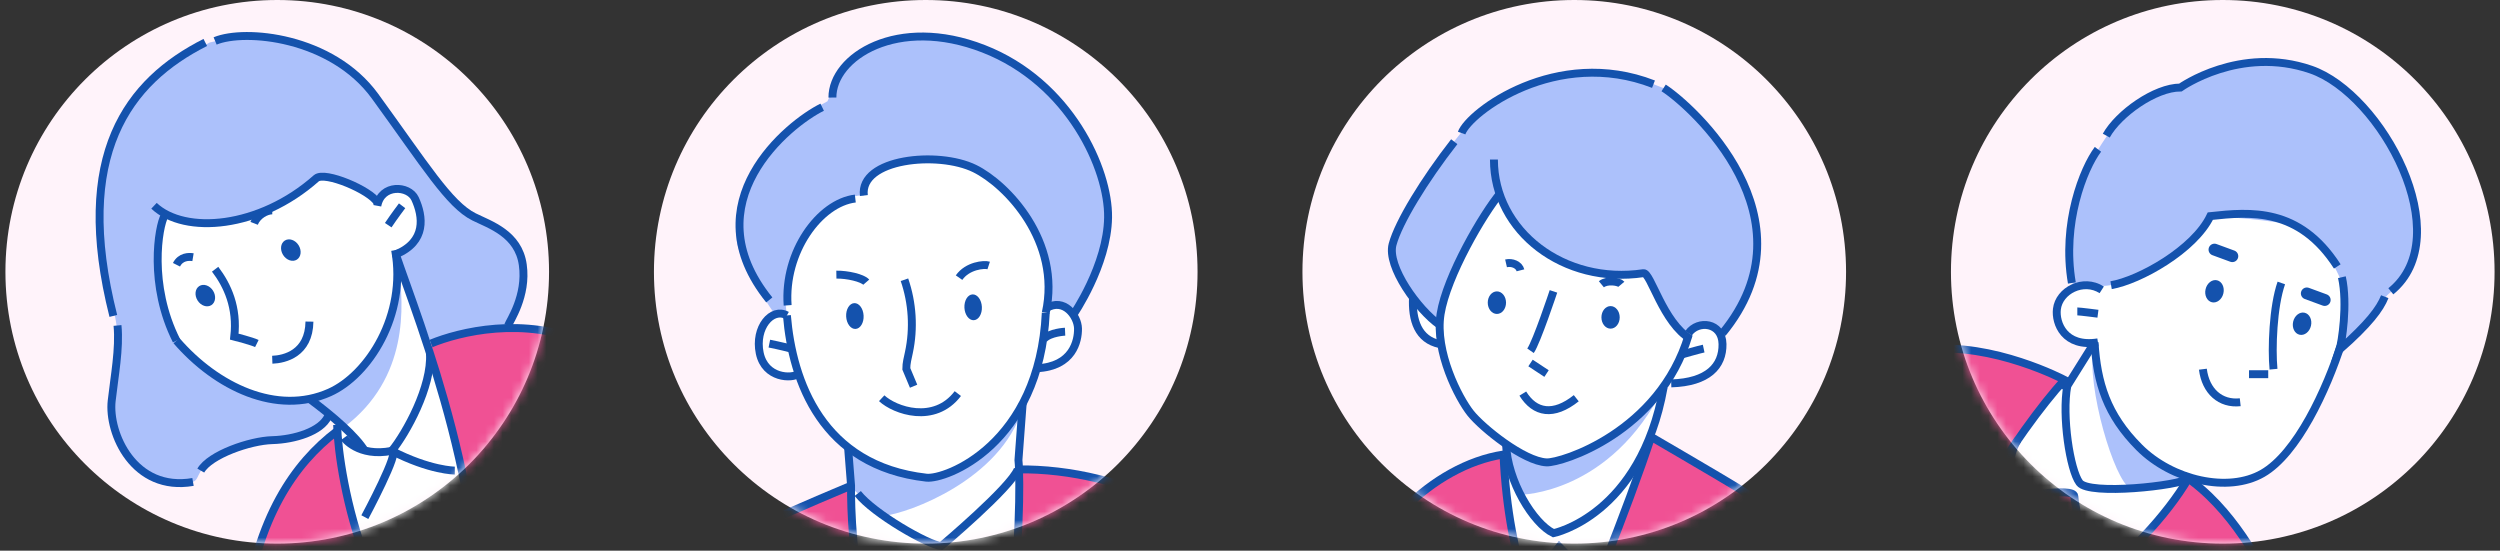 <svg width="286" height="63" viewBox="0 0 286 63" fill="none" xmlns="http://www.w3.org/2000/svg">
<rect x="0" y="0" width="286" height="63" fill="#333333" stroke="none"/>
<path d="M31.716 62.19C48.889 62.19 62.811 48.268 62.811 31.095C62.811 13.922 48.889 0 31.716 0C14.543 0 0.621 13.922 0.621 31.095C0.621 48.268 14.543 62.19 31.716 62.19Z" fill="#FFF3FA"/>
<mask id="mask0_275_4600" style="mask-type:luminance" maskUnits="userSpaceOnUse" x="0" y="0" width="63" height="63">
<path d="M31.716 62.19C48.889 62.19 62.811 48.268 62.811 31.095C62.811 13.922 48.889 0 31.716 0C14.543 0 0.621 13.922 0.621 31.095C0.621 48.268 14.543 62.19 31.716 62.19Z" fill="white"/>
</mask>
<g mask="url(#mask0_275_4600)">
<path d="M49.312 39.299C46.912 41.33 40.477 47.686 38.567 49.305C36.656 50.924 31.216 56.828 29.868 61.856C28.514 66.885 26.953 75.329 27.234 78.567C27.234 78.567 25.963 78.562 25.11 78.026C24.256 77.49 6.827 68.135 6.827 68.135L0.173 80.353C0.173 80.353 9.825 87.162 12.741 88.74C15.656 90.317 29.155 96.715 32.819 97.355C36.484 97.99 38.791 95.559 39.598 94.336C40.404 93.112 43.398 87.959 43.158 84.601C43.158 84.601 50.181 92.233 56.642 94.336L86.227 62.393C86.227 62.393 75.248 46.192 72.088 43.079C70.349 41.361 65.528 37.269 60.156 37.581C54.783 37.894 49.307 39.299 49.307 39.299H49.312Z" fill="#F05194"/>
<path d="M38.567 49.305C38.567 49.305 38.567 71.04 54.44 78.443C54.44 78.443 55.408 65.714 53.513 57.224C51.618 48.733 49.306 39.3 49.306 39.3L45.277 29.096C46.636 28.237 47.703 27.368 47.974 26.498C48.245 25.629 48.062 23.625 47.25 22.386C46.438 21.147 44.496 21.61 43.825 22.386L43.153 23.161C43.153 23.161 41.347 21.501 39.811 20.949C38.275 20.397 36.766 19.996 35.849 20.673C34.933 21.35 32.367 23.547 29.368 24.453C26.375 25.358 23.418 25.895 21.122 25.27L18.826 24.645C18.826 24.645 17.681 27.472 18.056 30.793C18.43 34.115 18.946 37.79 21.658 40.533C24.37 43.277 29.389 45.536 32.387 45.583L35.391 45.63L38.228 47.874L38.562 49.305H38.567Z" fill="white"/>
<path d="M45.642 30.798C46.167 34.895 46.813 43.266 39.353 48.873C39.353 48.873 34.975 45.895 36.339 45.395C37.703 44.896 41.633 43.063 43.158 39.638C44.689 36.212 45.642 30.793 45.642 30.793V30.798Z" fill="#ACC1FB"/>
<path d="M24.001 4.858C26.406 4.238 29.987 3.983 32.044 4.504C34.1 5.024 39.514 6.3 44.413 13.094C49.312 19.887 51.925 23.323 53.075 24.062C54.226 24.807 57.714 26.093 58.594 27.545C59.474 28.997 60.176 32.09 59.567 33.818C58.958 35.546 58.125 37.228 58.125 37.228C58.125 37.228 52.805 38.05 51.056 38.67L49.306 39.295L45.199 28.607C45.199 28.607 47.297 28.097 47.656 27.175C48.015 26.254 47.786 22.823 47.25 22.376C46.714 21.928 45.329 21.001 44.408 21.824C43.486 22.646 43.158 23.146 43.158 23.146C43.158 23.146 38.879 20.127 37.526 20.257C36.172 20.387 34.683 21.74 33.272 22.553C31.861 23.365 27.4 25.556 25.547 25.535C23.694 25.515 20.06 25.744 18.836 24.635C18.836 24.635 17.441 26.618 18.066 30.783C18.696 34.948 17.613 40.388 29.378 45.245C29.378 45.245 34.319 45.896 35.396 45.62L37.526 47.624C37.526 47.624 36.568 49.108 33.892 49.951C31.216 50.794 27.103 50.878 24.605 52.346C22.106 53.814 23.116 55.214 21.559 55.204C19.513 55.188 14.797 54.61 13.469 50.076C12.142 45.542 13.141 43.579 13.308 41.627C13.474 39.675 13.74 37.041 12.428 33.818C11.116 30.596 11.173 20.954 12.74 16.337C14.307 11.724 15.848 10.215 18.04 8.497C20.232 6.779 24.001 4.858 24.001 4.858Z" fill="#ACC1FB"/>
<path d="M20.19 30.288C20.664 29.346 21.606 29.346 22.08 29.424" stroke="#1452AD" stroke-width="0.906" stroke-miterlimit="10"/>
<path d="M31.148 41.154C32.564 41.102 35.344 40.446 35.401 36.791" stroke="#1452AD" stroke-width="0.906" stroke-miterlimit="10"/>
<path d="M24.61 30.798C26.026 32.651 27.181 35.186 26.801 38.508C26.801 38.508 28.837 39.028 29.384 39.299" stroke="#1452AD" stroke-width="0.906" stroke-miterlimit="10"/>
<path d="M29.071 25.55C29.43 24.629 30.456 24.066 31.148 24.066" stroke="#1452AD" stroke-width="0.906" stroke-miterlimit="10"/>
<path d="M33.959 29.703C34.449 29.395 34.537 28.656 34.158 28.053C33.778 27.449 33.074 27.209 32.585 27.517C32.095 27.825 32.007 28.564 32.386 29.167C32.766 29.771 33.47 30.011 33.959 29.703Z" fill="#1452AD"/>
<path d="M24.176 34.91C24.665 34.602 24.753 33.863 24.374 33.26C23.994 32.656 23.29 32.416 22.801 32.724C22.312 33.032 22.223 33.77 22.602 34.374C22.982 34.978 23.686 35.218 24.176 34.91Z" fill="#1452AD"/>
<path d="M44.413 25.759C45.121 24.702 46.001 23.541 46.001 23.541" stroke="#1452AD" stroke-width="0.906" stroke-miterlimit="10"/>
<path d="M20.19 38.972C24.745 44.251 31.674 47.587 37.703 44.896C42.154 42.907 46.558 36.041 45.204 28.617" stroke="#1452AD" stroke-width="0.906" stroke-miterlimit="10"/>
<path d="M43.164 23.541C43.632 21.027 46.771 21.199 47.484 22.739C48.406 24.744 48.817 27.628 45.288 29.096" stroke="#1452AD" stroke-width="0.906" stroke-miterlimit="10"/>
<path d="M18.836 24.65C18.118 25.895 16.973 32.61 20.19 38.972" stroke="#1452AD" stroke-width="0.906" stroke-miterlimit="10"/>
<path d="M17.618 23.541C21.137 26.873 29.685 26.155 36.177 20.402C37.145 19.543 42.393 21.776 43.163 23.161" stroke="#1452AD" stroke-width="0.906" stroke-miterlimit="10"/>
<path d="M24.61 4.685C28.009 3.269 37.952 4.191 42.908 11.011C48.651 18.908 51.394 23.401 54.226 24.811C56.027 25.707 59.307 26.727 59.807 30.293C60.312 33.859 58.292 36.743 58.125 37.238" stroke="#1452AD" stroke-width="0.906" stroke-miterlimit="10"/>
<path d="M23.485 4.857C14.661 9.308 8.3 17.69 12.964 36.14" stroke="#1452AD" stroke-width="0.906" stroke-miterlimit="10"/>
<path d="M13.443 37.233C13.693 39.914 13.1 42.986 12.777 45.849C12.36 49.566 15.322 56.303 22.08 55.136" stroke="#1452AD" stroke-width="0.906" stroke-miterlimit="10"/>
<path d="M22.97 53.835C24.027 52.007 28.608 50.42 31.148 50.352C33.689 50.284 36.734 49.358 37.526 47.64" stroke="#1452AD" stroke-width="0.906" stroke-miterlimit="10"/>
<path d="M35.402 45.63C38.124 47.634 40.753 49.946 41.737 51.58" stroke="#1452AD" stroke-width="0.906" stroke-miterlimit="10"/>
<path d="M39.358 50.086C39.358 50.086 40.972 52.33 44.824 51.58C45.917 51.367 41.737 59.16 41.737 59.16" stroke="#1452AD" stroke-width="0.906" stroke-miterlimit="10"/>
<path d="M38.567 48.607C38.718 54.474 42.195 74.855 54.83 78.567C56.553 57.936 47.906 36.837 45.282 29.096" stroke="#1452AD" stroke-width="0.906" stroke-miterlimit="10"/>
<path d="M49.187 40.403C49.431 44.224 46.454 49.571 44.819 51.58C49.202 53.834 52.029 53.834 52.029 53.834" stroke="#1452AD" stroke-width="0.906" stroke-miterlimit="10"/>
<path d="M49.312 39.299C52.472 37.993 59.999 36.082 67.048 39.268C69.438 40.346 71.463 42.095 72.998 44.219C76.497 49.05 84.811 60.513 87.559 64.178" stroke="#1452AD" stroke-width="0.906" stroke-miterlimit="10"/>
<path d="M38.567 49.306C33.637 53.054 29.446 59.202 27.952 70.207C27.587 72.899 27.228 78.563 27.228 78.563" stroke="#1452AD" stroke-width="0.906" stroke-miterlimit="10"/>
</g>
<path d="M105.905 62.19C123.078 62.19 137 48.268 137 31.095C137 13.922 123.078 0 105.905 0C88.732 0 74.811 13.922 74.811 31.095C74.811 48.268 88.732 62.19 105.905 62.19Z" fill="#FFF3FA"/>
<mask id="mask1_275_4600" style="mask-type:luminance" maskUnits="userSpaceOnUse" x="74" y="0" width="63" height="63">
<path d="M105.905 62.19C123.078 62.19 137 48.268 137 31.095C137 13.922 123.078 0 105.905 0C88.732 0 74.811 13.922 74.811 31.095C74.811 48.268 88.732 62.19 105.905 62.19Z" fill="white"/>
</mask>
<g mask="url(#mask1_275_4600)">
<path d="M90.892 42.974C90.892 42.974 86.654 43.157 86.805 39.216C86.956 35.275 90.022 36.077 90.022 36.077C90.022 36.077 89.476 31.74 91.199 28.71C92.917 25.675 95.317 22.937 97.071 22.656C98.825 22.375 98.903 21.349 98.903 21.349C98.903 21.349 99.153 19.574 100.934 19.085C102.714 18.59 109.294 17.564 111.512 19.111C113.73 20.657 118.035 24.577 119.326 28.83C120.622 33.083 119.691 35.259 119.691 35.259C119.691 35.259 122.97 34.213 123.324 37.581C123.678 40.949 118.623 42.126 118.623 42.126L116.947 46.811C116.947 46.811 116.452 56.052 116.364 61.2C116.275 66.349 114.027 82.175 112.788 85.725C111.549 89.276 110.487 92.561 109.477 91.915C108.467 91.269 104.614 86.574 103.167 83.471C101.725 80.368 98.523 71.393 98.024 65.459C97.524 59.524 97.024 51.184 97.024 51.184C97.024 51.184 93.344 47.514 92.459 45.442C91.573 43.375 90.897 42.974 90.897 42.974H90.892Z" fill="white"/>
<path d="M101.017 59.029C104.021 58.717 114.474 54.833 116.947 46.806C116.947 46.806 111.757 54.125 107.16 54.375C102.563 54.63 97.024 51.179 97.024 51.179L97.112 55.536L101.022 59.029H101.017Z" fill="#ACC1FB"/>
<path d="M142.742 88.677C142.742 88.677 144.169 74.944 143.971 72.195C143.778 69.446 142.815 63.376 137.812 60.362C132.809 57.348 126.26 53.365 116.426 53.698C116.426 53.698 116.322 77.656 113.001 84.887L109.752 70.045L111.085 69.743L111.309 66.739L107.582 63.735L105.343 66.864L106.129 70.404L107.082 70.477L104.979 86.641C104.979 86.641 100.616 79.603 99.335 72.684C98.055 65.76 97.102 55.546 97.102 55.546L88.039 59.597C88.039 59.597 87.94 64.053 87.195 64.943C86.451 65.833 83.916 68.108 75.342 68.28L73.608 94.393C73.608 94.393 99.908 95.023 109.242 94.918C118.576 94.814 142.737 88.687 142.737 88.687L142.742 88.677Z" fill="#F05194"/>
<path d="M94.65 11.604C95.925 8.673 97.69 5.799 100.46 5.07C103.229 4.342 108.498 3.045 113.287 5.893C118.071 8.746 125.427 14.535 126.39 21.662C127.348 28.788 123.808 34.676 122.783 36.004C122.783 36.004 122.096 34.484 120.893 34.869L119.69 35.254C119.69 35.254 120.575 31.724 119.326 28.825C118.077 25.92 115.37 19.548 110.549 18.892C105.728 18.236 101.189 18.127 100.028 19.798C98.867 21.469 98.825 22.364 98.825 22.364C98.825 22.364 97.159 22.172 95.395 23.603C93.625 25.035 89.049 30.548 90.022 36.071L88.648 35.967C88.648 35.967 85.17 31.027 84.389 28.096C83.608 25.165 86.232 19.787 88.481 16.664C90.73 13.54 94.65 11.593 94.65 11.593V11.604Z" fill="#ACC1FB"/>
<path d="M103.469 32.001C104.385 34.661 104.567 37.571 103.979 40.32C103.849 40.94 103.677 41.559 103.682 42.194L104.515 44.183" stroke="#1452AD" stroke-width="0.906" stroke-miterlimit="10"/>
<path d="M100.866 45.557C102.35 46.947 106.884 48.566 109.575 45.026" stroke="#1452AD" stroke-width="0.906" stroke-miterlimit="10"/>
<path d="M109.716 31.761C110.674 30.386 112.59 30.204 113.105 30.371" stroke="#1452AD" stroke-width="0.906" stroke-miterlimit="10"/>
<path d="M95.681 31.418C96.93 31.397 98.674 31.793 99.096 32.282" stroke="#1452AD" stroke-width="0.906" stroke-miterlimit="10"/>
<path d="M97.873 37.631C98.424 37.603 98.838 36.92 98.796 36.104C98.755 35.289 98.275 34.65 97.724 34.678C97.172 34.706 96.759 35.39 96.8 36.205C96.841 37.021 97.322 37.659 97.873 37.631Z" fill="#1452AD"/>
<path d="M111.403 36.632C111.954 36.604 112.368 35.921 112.327 35.105C112.286 34.29 111.805 33.651 111.254 33.679C110.703 33.707 110.289 34.391 110.33 35.206C110.371 36.022 110.852 36.66 111.403 36.632Z" fill="#1452AD"/>
<path d="M119.415 38.783C120.097 38.023 121.846 37.945 121.846 37.945" stroke="#1452AD" stroke-width="0.906" stroke-miterlimit="10"/>
<path d="M90.402 39.861C89.486 39.606 88.013 39.31 88.013 39.31" stroke="#1452AD" stroke-width="0.906" stroke-miterlimit="10"/>
<path d="M90.022 36.082C90.647 43.61 94.036 53.288 105.978 54.646C108.16 54.896 118.925 50.862 119.638 35.78" stroke="#1452AD" stroke-width="0.906" stroke-miterlimit="10"/>
<path d="M90.022 36.082C88.32 35.14 86.305 37.477 86.914 40.398C87.528 43.318 90.621 43.344 91.35 42.766" stroke="#1452AD" stroke-width="0.906" stroke-miterlimit="10"/>
<path d="M119.69 35.26C121.731 34 123.298 36.17 123.324 37.581C123.35 38.992 122.736 41.939 118.623 42.126" stroke="#1452AD" stroke-width="0.906" stroke-miterlimit="10"/>
<path d="M98.825 22.37C98.331 18.143 107.316 17.232 111.496 19.283C115.182 21.09 121.429 27.618 119.638 35.776" stroke="#1452AD" stroke-width="0.906" stroke-miterlimit="10"/>
<path d="M97.847 22.713C93.77 23.197 89.663 28.814 90.106 34.931" stroke="#1452AD" stroke-width="0.906" stroke-miterlimit="10"/>
<path d="M95.228 11.161C95.212 6.502 102.667 1.739 112.522 5.581C122.377 9.417 126.843 19.387 126.765 24.874C126.687 30.361 122.778 36.014 122.778 36.014" stroke="#1452AD" stroke-width="0.906" stroke-miterlimit="10"/>
<path d="M94.057 12.265C90.225 14.139 79.017 23.202 88.007 34.312" stroke="#1452AD" stroke-width="0.906" stroke-miterlimit="10"/>
<path d="M97.019 51.185L97.362 55.563C97.29 60.467 98.154 81.951 109.471 91.915" stroke="#1452AD" stroke-width="0.906" stroke-miterlimit="10"/>
<path d="M116.994 46.171L116.51 52.637C116.978 57.337 115.947 85.283 109.471 91.915" stroke="#1452AD" stroke-width="0.906" stroke-miterlimit="10"/>
<path d="M98.128 56.457C99.919 58.753 106.207 62.361 107.681 62.47C107.681 62.47 115.609 55.796 116.426 53.698" stroke="#1452AD" stroke-width="0.906" stroke-miterlimit="10"/>
<path d="M116.432 53.699C128.332 53.522 143.294 59.982 144.044 71.316L142.747 88.677" stroke="#1452AD" stroke-width="0.906" stroke-miterlimit="10"/>
<path d="M97.362 55.558C92 57.796 87.7 59.743 87.7 59.743" stroke="#1452AD" stroke-width="0.906" stroke-miterlimit="10"/>
<path d="M78.965 59.769C78.923 59.769 80.61 58.27 80.485 57.291C80.36 56.312 78.871 52.897 76.721 52.153C74.571 51.408 73.004 52.46 72.489 54.168" stroke="#1452AD" stroke-width="0.906" stroke-miterlimit="10"/>
<path d="M79.933 55.682C80.636 57.176 81.979 57.212 82.245 56.879" stroke="#1452AD" stroke-width="0.906" stroke-miterlimit="10"/>
<path d="M80.485 57.291C79.256 60.753 79.954 64.392 79.954 64.392" stroke="#1452AD" stroke-width="0.906" stroke-miterlimit="10"/>
</g>
<path d="M180.095 62.19C197.268 62.19 211.189 48.268 211.189 31.095C211.189 13.922 197.268 0 180.095 0C162.922 0 149 13.922 149 31.095C149 48.268 162.922 62.19 180.095 62.19Z" fill="#FFF3FA"/>
<mask id="mask2_275_4600" style="mask-type:luminance" maskUnits="userSpaceOnUse" x="149" y="0" width="63" height="63">
<path d="M180.095 62.19C197.268 62.19 211.189 48.268 211.189 31.095C211.189 13.922 197.268 0 180.095 0C162.922 0 149 13.922 149 31.095C149 48.268 162.922 62.19 180.095 62.19Z" fill="white"/>
</mask>
<g mask="url(#mask2_275_4600)">
<path d="M161.374 33.333C161.718 35.879 161.239 37.842 164.691 39.362C164.691 39.362 166.284 45.359 168.225 47.264C170.167 49.17 172.291 50.799 172.291 50.799C172.291 50.799 171.843 54.636 172.879 60.227C173.332 62.668 176.727 74.491 178.184 75.126C179.642 75.761 182.396 67.375 183.036 65.755C183.682 64.136 188.69 50.351 189.153 48.852C189.616 47.353 190.553 43.854 190.553 43.854C190.553 43.854 191.527 43.938 192.521 43.745C193.516 43.552 196.327 42.496 196.676 41.251C197.024 40.007 197.514 38.336 196.275 37.592C194.119 36.301 192.792 38.362 192.792 38.362C192.792 38.362 189.793 34.515 188.003 31.246C188.003 31.246 180.855 31.938 178.179 29.679C175.508 27.419 172.213 25.488 171.552 22.188C171.552 22.188 166.653 30.111 165.904 32.193C165.154 34.276 164.685 37.17 164.685 37.17C164.685 37.17 163.025 35.738 162.509 35.01C161.994 34.281 161.369 33.328 161.369 33.328L161.374 33.333Z" fill="white"/>
<path d="M173.941 56.598C173.941 56.598 184.244 56.541 190.319 44.312C190.319 44.312 184.098 50.919 179.225 52.387C178.273 52.673 175.587 53.527 172.296 50.804C172.296 50.804 172.77 55.588 173.947 56.604L173.941 56.598Z" fill="#ACC1FB"/>
<path d="M208.285 67.849C209.508 65.016 210.398 62.132 210.107 59.327C209.815 56.52 209.503 54.225 208.285 53.876C207.066 53.527 203.886 54.079 202.454 55.786C201.022 57.494 201.231 57.749 201.022 58.369C200.814 58.988 200.236 58.749 200.039 59.691C199.841 60.633 199.648 62.96 199.648 62.96C199.648 62.96 198.472 63.278 198.55 64.387C198.628 65.495 199.273 66.266 199.273 66.261C199.273 66.261 198.544 67.021 199.185 68.041C199.825 69.061 199.856 68.78 199.731 69.452C199.606 70.124 199.008 71.883 200.325 72.784C201.647 73.689 203.219 73.736 203.959 73.159C204.698 72.581 206.265 71.029 207.249 69.639C208.233 68.249 208.274 67.849 208.274 67.849H208.285Z" fill="white"/>
<path d="M172 51.991C168.158 53.074 162.691 55.87 160.718 58.129C158.745 60.389 156.439 62.903 155.809 65.761C155.179 68.619 154.31 75.512 154.31 75.512L207.259 77.719L208.285 67.849C208.285 67.849 206.207 73.742 202.454 73.424C198.7 73.106 199.481 70.493 199.481 70.493L199.939 68.609C199.939 68.609 198.841 68.135 199.07 67.172C199.299 66.209 199.388 66.412 199.07 65.48C198.753 64.548 199.169 63.496 199.653 62.96C200.137 62.424 199.549 61.065 200.044 59.691C200.538 58.317 201.028 57.723 201.028 57.494C201.028 57.265 200.767 56.786 200.767 56.786L188.856 49.69C188.856 49.69 184.686 60.618 183.682 64.142C182.677 67.666 179.392 74.694 178.934 74.892C178.476 75.09 177.492 73.981 177.268 73.559C177.044 73.138 174.051 67.37 173.192 61.872C172.333 56.375 172 51.991 172 51.991Z" fill="#F05194"/>
<path d="M189.158 9.626C186.347 8.772 183.156 7.788 179.871 8.46C176.581 9.131 170.224 11.505 168.459 13.582C166.7 15.665 166.039 16.607 165.325 17.58C164.612 18.554 161.005 24.025 160.401 25.306C159.797 26.587 158.933 27.815 159.261 29.122C159.589 30.428 162.509 35.978 164.69 37.17C164.69 37.17 166.122 31.183 167.606 28.518C169.089 25.847 171.484 22.037 171.557 22.193C172.551 24.39 174.233 27.367 176.404 28.94C178.574 30.512 184.952 32.084 188.008 31.251C188.008 31.251 191.214 37.753 192.797 38.367C192.797 38.367 193.963 37.014 194.9 37.175C195.832 37.337 197.055 38.123 197.055 38.123C197.055 38.123 199.794 34.843 200.361 32.204C200.929 29.559 201.189 25.186 200.361 22.568C199.533 19.949 193.213 11.224 191.183 10.428L189.158 9.631V9.626Z" fill="#ACC1FB"/>
<path d="M177.716 33.334C177.716 33.334 175.795 39.118 175.092 40.128" stroke="#1452AD" stroke-width="0.906" stroke-miterlimit="10"/>
<path d="M175.092 41.527L176.924 42.735" stroke="#1452AD" stroke-width="0.906" stroke-miterlimit="10"/>
<path d="M174.207 45.026C175.592 47.26 177.716 47.635 180.324 45.557" stroke="#1452AD" stroke-width="0.906" stroke-miterlimit="10"/>
<path d="M183.198 32.521C183.838 31.99 185.217 32.204 185.483 32.521" stroke="#1452AD" stroke-width="0.906" stroke-miterlimit="10"/>
<path d="M172.291 30.127C172.984 29.966 173.78 30.288 173.941 30.924" stroke="#1452AD" stroke-width="0.906" stroke-miterlimit="10"/>
<path d="M184.249 37.598C184.827 37.598 185.295 37.02 185.295 36.307C185.295 35.594 184.827 35.016 184.249 35.016C183.671 35.016 183.203 35.594 183.203 36.307C183.203 37.02 183.671 37.598 184.249 37.598Z" fill="#1452AD"/>
<path d="M171.245 35.916C171.823 35.916 172.291 35.338 172.291 34.625C172.291 33.912 171.823 33.334 171.245 33.334C170.667 33.334 170.198 33.912 170.198 34.625C170.198 35.338 170.667 35.916 171.245 35.916Z" fill="#1452AD"/>
<path d="M193.172 38.352C189.856 49.451 178.606 52.975 176.924 52.897C174.321 52.777 169.579 48.961 168.231 47.264C166.882 45.567 164.113 40.257 164.805 35.915C165.498 31.579 169.662 24.452 171.666 22.062" stroke="#1452AD" stroke-width="0.906" stroke-miterlimit="10"/>
<path d="M170.906 18.252C170.906 26.483 178.944 32.605 188.008 31.251C188.841 31.126 190.231 36.936 193.411 38.789" stroke="#1452AD" stroke-width="0.906" stroke-miterlimit="10"/>
<path d="M161.65 33.989C161.504 36.65 162.249 38.846 164.696 39.362" stroke="#1452AD" stroke-width="0.906" stroke-miterlimit="10"/>
<path d="M193.172 38.118C194.25 36.587 197.014 36.863 197.056 39.362C197.097 41.861 195.395 43.735 191.188 43.86" stroke="#1452AD" stroke-width="0.906" stroke-miterlimit="10"/>
<path d="M192.526 40.518C192.526 40.518 194.317 40.003 194.9 39.878" stroke="#1452AD" stroke-width="0.906" stroke-miterlimit="10"/>
<path d="M166.367 16.211C162.952 20.584 159.995 25.42 159.313 27.95C158.631 30.48 162.218 35.441 164.691 37.17" stroke="#1452AD" stroke-width="0.906" stroke-miterlimit="10"/>
<path d="M167.21 15.222C168.059 12.848 178.059 5.305 189.158 9.631" stroke="#1452AD" stroke-width="0.906" stroke-miterlimit="10"/>
<path d="M190.319 10.058C193.51 12.098 207.873 24.983 197.055 38.123" stroke="#1452AD" stroke-width="0.906" stroke-miterlimit="10"/>
<path d="M190.319 44.312C187.69 58.988 177.716 60.997 177.716 60.997C175.404 59.883 172.442 55.031 172.291 50.799" stroke="#1452AD" stroke-width="0.906" stroke-miterlimit="10"/>
<path d="M154.31 75.517L155.179 68.625C155.882 61.378 163.831 53.241 172 51.997" stroke="#1452AD" stroke-width="0.906" stroke-miterlimit="10"/>
<path d="M201.028 57.271C200.46 56.708 193.417 52.622 188.898 49.982C186.368 57.724 180.407 72.716 178.929 75.132" stroke="#1452AD" stroke-width="0.906" stroke-miterlimit="10"/>
<path d="M178.184 75.131C176.419 72.341 172.562 64.891 172 51.991" stroke="#1452AD" stroke-width="0.906" stroke-miterlimit="10"/>
<path d="M174.582 67.171L178.372 62.554L182.156 66.411" stroke="#1452AD" stroke-width="0.906" stroke-miterlimit="10"/>
<path d="M211.543 50.034L209.487 55.37" stroke="#1452AD" stroke-width="0.906" stroke-miterlimit="10"/>
<path d="M208.285 48.54L206.233 53.876" stroke="#1452AD" stroke-width="0.906" stroke-miterlimit="10"/>
<path d="M208.285 58.987C205.895 57.181 202.204 56.832 200.361 58.987C199.721 59.732 199.653 62.965 199.653 62.965" stroke="#1452AD" stroke-width="0.906" stroke-miterlimit="10"/>
<path d="M204.672 61.357C202.589 60.92 201.028 61.217 199.018 63.559C198.352 64.335 199.075 66.058 199.658 65.762C200.767 65.189 201.71 64.866 202.772 64.866" stroke="#1452AD" stroke-width="0.906" stroke-miterlimit="10"/>
<path d="M199.966 68.677C199.429 70.702 199.372 71.316 199.658 72.128C199.945 72.941 203.714 75.049 206.301 71.15C209.987 65.595 210.289 63.153 210.096 58.989C209.909 54.824 208.769 52.169 204.781 54.257C200.793 56.344 201.028 58.13 201.028 58.13" stroke="#1452AD" stroke-width="0.906" stroke-miterlimit="10"/>
</g>
<path d="M254.284 62.19C271.457 62.19 285.379 48.268 285.379 31.095C285.379 13.922 271.457 0 254.284 0C237.111 0 223.189 13.922 223.189 31.095C223.189 48.268 237.111 62.19 254.284 62.19Z" fill="#FFF3FA"/>
<mask id="mask3_275_4600" style="mask-type:luminance" maskUnits="userSpaceOnUse" x="223" y="0" width="63" height="63">
<path d="M254.284 62.19C271.457 62.19 285.379 48.268 285.379 31.095C285.379 13.922 271.457 0 254.284 0C237.111 0 223.189 13.922 223.189 31.095C223.189 48.268 237.111 62.19 254.284 62.19Z" fill="white"/>
</mask>
<g mask="url(#mask3_275_4600)">
<path d="M236.714 33.209C235.621 34.375 235.059 35.328 235.283 37.035C235.507 38.743 238.115 39.685 239.614 39.159L236.714 43.792C236.714 43.792 235.486 44.365 235.116 44.657C234.747 44.948 229.358 52.023 226.917 56.443C224.481 60.862 218.848 72.414 218.483 76.891C218.483 76.891 227.953 74.689 233.747 70.655C239.541 66.62 247.616 60.43 250.343 54.751C250.343 54.751 253.753 55.781 255.747 55.219C257.741 54.657 261.692 53.59 265.305 45.718C268.918 37.847 268.434 34.25 267.913 32.365C267.393 30.481 266.102 24.067 260.984 22.245C255.872 20.423 247.553 25.582 244.279 28.013C240.999 30.439 236.72 33.203 236.72 33.203L236.714 33.209Z" fill="white"/>
<path d="M243.716 55.876C241.863 54.975 238.693 44.23 239.484 39.753C239.484 39.753 239.614 50.998 250.343 54.751L243.716 55.876Z" fill="#ACC1FB"/>
<path d="M288.664 53.517C288.664 53.517 290.897 56.495 296.467 55.224C296.467 55.224 296.27 83.305 288.31 86.767C280.345 90.234 249.771 85.996 249.771 85.996C249.771 85.996 236.303 102.967 229.051 106.559L193.984 58.712C193.984 58.712 209.154 42.662 216.927 40.767C225.131 38.768 232.617 41.439 236.168 43.454C236.168 43.454 227.156 55.136 224.475 60.867C221.794 66.599 220.685 68.843 220.685 68.843L232.409 59.576L233.742 56.453H236.933L237.641 59.66L234.7 60.867L225.657 74.751C225.657 74.751 234.361 70.811 238.354 67.5C242.347 64.189 249.422 57.629 250.338 54.756C250.338 54.756 257.491 61.378 259.995 67.375C263.899 67.203 271.49 70.03 280.501 72.935C280.501 72.935 283.25 70.936 285.358 64.236C287.467 57.536 288.664 53.517 288.664 53.517Z" fill="#F05194"/>
<path d="M249.443 10.006C251.858 7.705 258.491 6.846 260.49 7.138C262.489 7.435 268.028 8.549 271.021 13.036C274.02 17.529 276.659 21.392 276.503 26.223C276.347 31.054 273.848 33.188 273.327 33.563C272.807 33.938 272.088 35.333 271.76 35.749C271.433 36.166 267.627 39.992 267.627 39.992C267.627 39.992 268.751 34.729 267.903 32.36C267.054 29.992 264.847 26.894 262.973 26.02C261.099 25.145 252.853 24.718 252.853 24.718C252.853 24.718 249.125 30.632 242.233 32.454C239.984 33.047 239.239 32.407 238.349 32.615C237.459 32.824 236.652 32.47 236.704 31.382C236.756 30.294 236.444 23.084 238.812 19.096C241.181 15.113 242.613 13.083 244.253 12.063C245.892 11.042 249.432 9.991 249.432 9.991L249.443 10.006Z" fill="#ACC1FB"/>
<path d="M260.984 32.371C260.037 35.062 259.865 39.878 260.089 42.236" stroke="#1452AD" stroke-width="0.906" stroke-miterlimit="10"/>
<path d="M259.485 42.809H257.288" stroke="#1452AD" stroke-width="0.906" stroke-miterlimit="10"/>
<path d="M252.009 42.236C252.322 44.756 254.019 46.266 256.283 46.016" stroke="#1452AD" stroke-width="0.906" stroke-miterlimit="10"/>
<path d="M239.614 39.165C239.911 43.798 240.994 47.448 244.742 51.196C248.49 54.944 254.899 56.422 258.839 54.153C262.786 51.883 266.133 44.688 267.908 39.165" stroke="#1452AD" stroke-width="0.906" stroke-miterlimit="10"/>
<path d="M240.005 39.165C236.168 39.769 235.121 36.974 235.309 35.365C235.553 33.246 238.323 31.799 240.437 33.158" stroke="#1452AD" stroke-width="0.906" stroke-miterlimit="10"/>
<path d="M237.646 35.625C237.959 35.625 240.005 35.891 240.005 35.891" stroke="#1452AD" stroke-width="0.906" stroke-miterlimit="10"/>
<path d="M263.9 33.568L265.945 34.318" stroke="#1452AD" stroke-width="1.359" stroke-linecap="round" stroke-linejoin="round"/>
<path d="M253.337 28.556L255.377 29.305" stroke="#1452AD" stroke-width="1.359" stroke-linecap="round" stroke-linejoin="round"/>
<path d="M254.357 33.555C254.516 32.86 254.188 32.192 253.625 32.063C253.061 31.935 252.476 32.394 252.317 33.089C252.158 33.784 252.487 34.452 253.05 34.581C253.613 34.709 254.199 34.25 254.357 33.555Z" fill="#1452AD"/>
<path d="M264.376 37.268C264.535 36.572 264.207 35.905 263.644 35.776C263.08 35.648 262.495 36.107 262.336 36.802C262.177 37.497 262.505 38.165 263.069 38.293C263.632 38.422 264.218 37.963 264.376 37.268Z" fill="#1452AD"/>
<path d="M240.005 17.082C238.359 19.258 235.845 25.562 237.022 32.372" stroke="#1452AD" stroke-width="0.906" stroke-miterlimit="10"/>
<path d="M240.957 15.514C242.358 12.995 246.554 10.012 249.443 10.012C249.443 10.012 256.252 5.16 264.368 7.961C272.484 10.761 281.251 27.066 273.51 33.324" stroke="#1452AD" stroke-width="0.906" stroke-miterlimit="10"/>
<path d="M241.509 32.626C244.763 32.069 251.025 28.555 252.863 24.723C257.455 24.224 263.046 23.724 267.387 30.481" stroke="#1452AD" stroke-width="0.906" stroke-miterlimit="10"/>
<path d="M267.913 31.71C268.6 34.761 267.898 39.243 267.637 40.003C270.99 37.036 272.265 35.344 272.817 33.943" stroke="#1452AD" stroke-width="0.906" stroke-miterlimit="10"/>
<path d="M260 67.37C258.735 64.809 255.445 58.124 249.771 54.355" stroke="#1452AD" stroke-width="0.906" stroke-miterlimit="10"/>
<path d="M260 67.37C264.254 66.428 279.715 73.409 280.506 72.93C283.88 70.889 287.222 58.681 288.263 54.574C288.398 54.038 289.034 53.809 289.476 54.142C291.964 56.037 296.473 55.219 296.473 55.219C296.28 62.752 296.082 84.924 286.363 87.35C276.638 89.781 253.16 87.059 249.776 85.991" stroke="#1452AD" stroke-width="0.906" stroke-miterlimit="10"/>
<path d="M236.173 44.663L239.614 39.165" stroke="#1452AD" stroke-width="0.906" stroke-miterlimit="10"/>
<path d="M193.984 58.708C200.492 51.201 210.284 41.206 220.456 40.003C227.948 39.118 236.173 43.454 236.173 43.454C231.082 49.051 221.066 63.731 218.603 76.897C232.555 74.002 245.408 63.127 250.343 54.756" stroke="#1452AD" stroke-width="0.906" stroke-miterlimit="10"/>
<path d="M285.973 43.637C284.645 44.964 281.308 47.499 284.598 48.733" stroke="#1452AD" stroke-width="0.906" stroke-miterlimit="10"/>
<path d="M287.399 45.573C286.056 47.02 283.51 48.499 284.869 50.061C285.509 50.789 286.451 50.878 286.451 50.878" stroke="#1452AD" stroke-width="0.906" stroke-miterlimit="10"/>
<path d="M282.75 47.499C282.079 47.978 281.579 48.519 281.797 49.425C282.016 50.331 283.807 51.768 284.478 51.721C285.15 51.674 285.749 50.987 285.603 50.607" stroke="#1452AD" stroke-width="0.906" stroke-miterlimit="10"/>
<path d="M236.501 44.137C235.866 47.588 236.803 53.752 237.896 55.22C238.989 56.693 249.339 55.574 250.343 54.752" stroke="#1452AD" stroke-width="0.906" stroke-miterlimit="10"/>
<path d="M239.614 65.095C238.49 63.611 237.36 57.874 237.303 56.771C237.23 55.667 230.415 56.932 230.415 56.932C229.228 55.001 229.947 51.617 230.832 50.315" stroke="#1452AD" stroke-width="0.906" stroke-miterlimit="10"/>
<path d="M233.747 56.448L232.414 59.572C232.414 59.572 222.836 67.032 220.691 69.432" stroke="#1452AD" stroke-width="0.906" stroke-miterlimit="10"/>
<path d="M237.646 59.655L234.705 60.863C234.705 60.863 226.126 74.034 225.662 74.747" stroke="#1452AD" stroke-width="0.906" stroke-miterlimit="10"/>
</g>
</svg>
